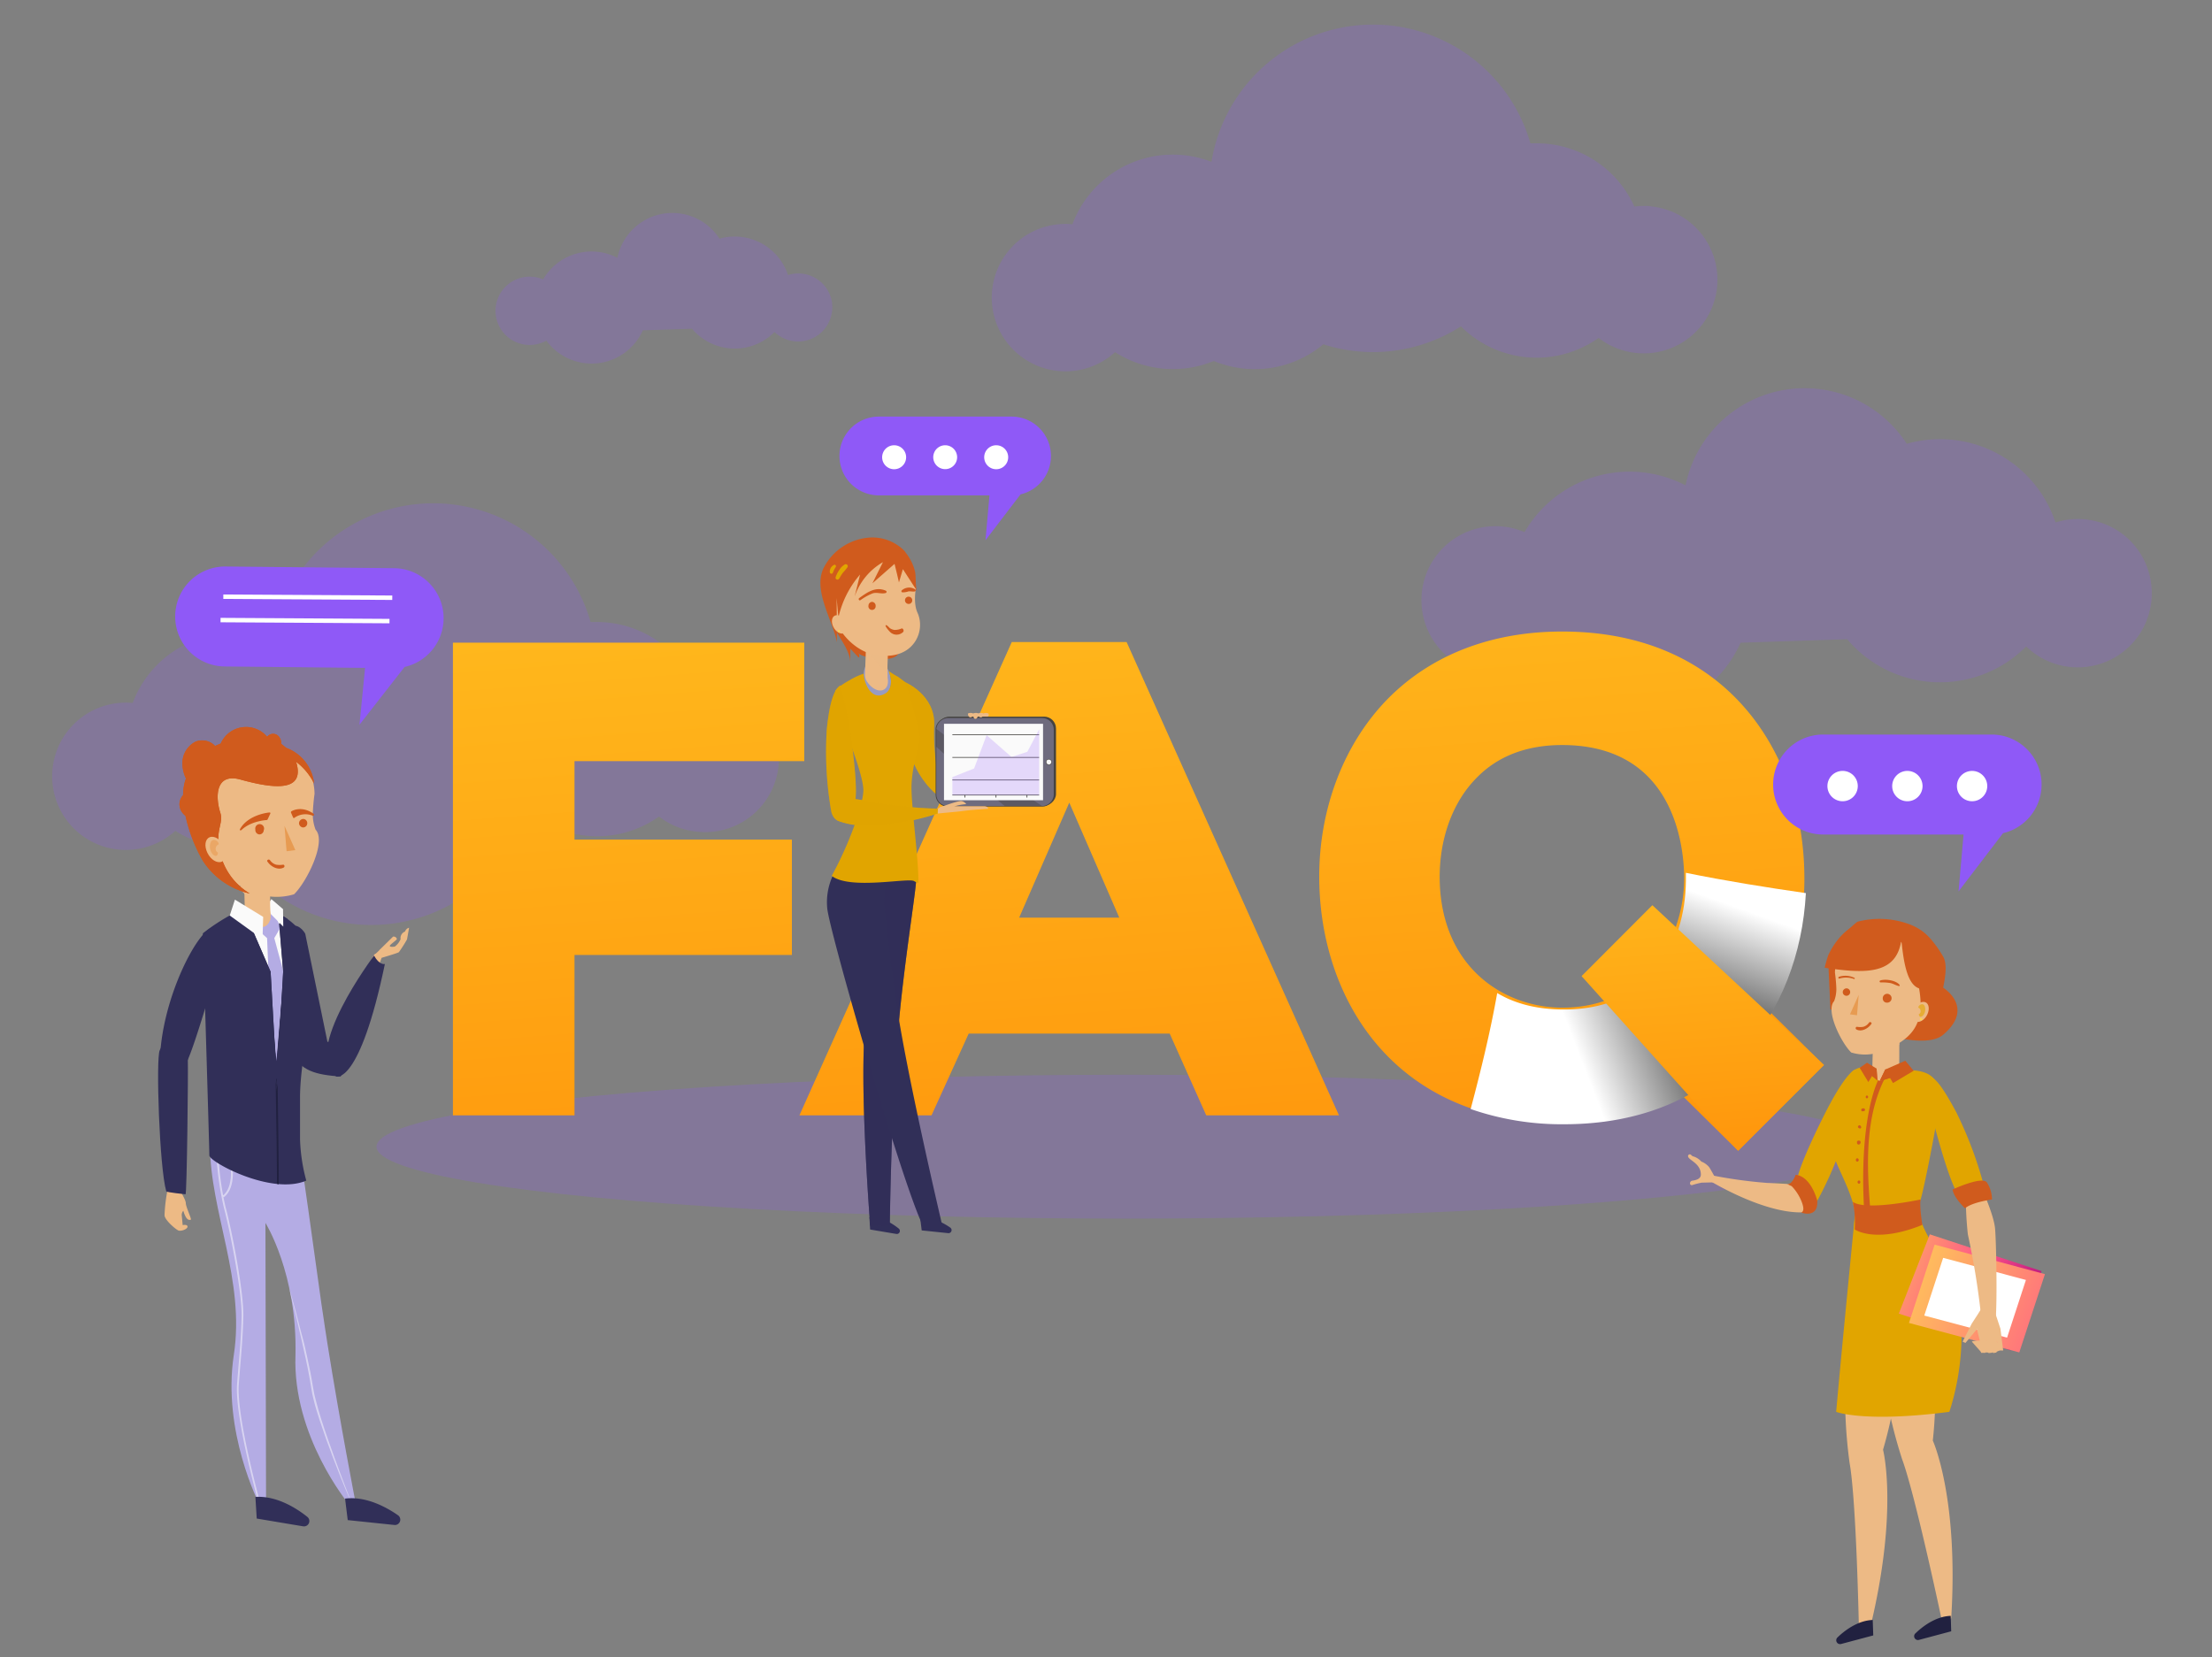 <svg xmlns="http://www.w3.org/2000/svg" xmlns:xlink="http://www.w3.org/1999/xlink" viewBox="0 0 500 374.67"><rect x="0" y="0" width="500" height="374.67" fill="#808080" stroke="none"/><defs><style>.cls-1{isolation:isolate;}.cls-2,.cls-9{fill:#8f59f7;}.cls-2,.cls-36{opacity:0.21;}.cls-3{fill:url(#linear-gradient);}.cls-4{fill:url(#linear-gradient-2);}.cls-5{fill:url(#linear-gradient-3);}.cls-17,.cls-20,.cls-21,.cls-23,.cls-25,.cls-28,.cls-33,.cls-34,.cls-39,.cls-6,.cls-7{mix-blend-mode:multiply;}.cls-6{fill:url(#Degradado_sin_nombre);}.cls-7{fill:url(#Degradado_sin_nombre-2);}.cls-8{fill:url(#linear-gradient-4);}.cls-10,.cls-14{fill:#fff;}.cls-11{fill:none;stroke:#fff;}.cls-11,.cls-37{stroke-miterlimit:10;}.cls-12,.cls-17,.cls-33{fill:#312f58;}.cls-13,.cls-36{fill:#b4ace4;}.cls-14{opacity:0.48;}.cls-15{fill:#212140;}.cls-16,.cls-37{fill:#fafafa;}.cls-18{fill:#3d2c22;}.cls-19,.cls-20,.cls-28,.cls-39{fill:#edba85;}.cls-20,.cls-26,.cls-29,.cls-39{fill-rule:evenodd;}.cls-21,.cls-22,.cls-26{fill:#e79b52;}.cls-21,.cls-34{opacity:0.38;}.cls-23,.cls-24{fill:#d05b1d;}.cls-26,.cls-29{opacity:0.6;}.cls-27,.cls-29,.cls-34{fill:#e1a500;}.cls-30{fill:#ffd452;}.cls-31{fill:url(#Degradado_sin_nombre_3);}.cls-32{fill:url(#Degradado_sin_nombre_3-2);}.cls-33{opacity:0.55;}.cls-35{fill:#454340;}.cls-37{stroke:#454340;stroke-width:0.12px;}.cls-38{fill:#aeb3fb;opacity:0.53;}.cls-39{opacity:0.63;}</style><linearGradient id="linear-gradient" x1="135.94" y1="118.34" x2="152.34" y2="332.72" gradientUnits="userSpaceOnUse"><stop offset="0" stop-color="#ffbd1f"/><stop offset="0.6" stop-color="#ff9e10"/><stop offset="1" stop-color="#ff8705"/></linearGradient><linearGradient id="linear-gradient-2" x1="230.9" y1="111.07" x2="247.31" y2="325.46" xlink:href="#linear-gradient"/><linearGradient id="linear-gradient-3" x1="346.2" y1="102.25" x2="362.6" y2="316.64" xlink:href="#linear-gradient"/><linearGradient id="Degradado_sin_nombre" x1="356.58" y1="237.58" x2="392.58" y2="223.58" gradientUnits="userSpaceOnUse"><stop offset="0" stop-color="#fff"/><stop offset="1"/></linearGradient><linearGradient id="Degradado_sin_nombre-2" x1="393.95" y1="205.57" x2="380.95" y2="241.57" xlink:href="#Degradado_sin_nombre"/><linearGradient id="linear-gradient-4" x1="381.38" y1="184.74" x2="389.13" y2="286.03" xlink:href="#linear-gradient"/><linearGradient id="Degradado_sin_nombre_3" x1="418.12" y1="280.27" x2="463.12" y2="299.93" gradientUnits="userSpaceOnUse"><stop offset="0" stop-color="#ffd452"/><stop offset="0.16" stop-color="#ffb560"/><stop offset="0.52" stop-color="#ff6682"/><stop offset="0.59" stop-color="#ff5589"/><stop offset="1" stop-color="#a3007d"/></linearGradient><linearGradient id="Degradado_sin_nombre_3-2" x1="424.21" y1="283.83" x2="504.21" y2="318.17" xlink:href="#Degradado_sin_nombre_3"/></defs><g class="cls-1"><g id="OBJECTS"><path class="cls-2" d="M373.22,46.64a16.52,16.52,0,0,0-3.79.06,24.21,24.21,0,0,0-22.09-14.3c-.48,0-.95,0-1.41,0a37,37,0,0,0-71.62,1.8c-.18.79-.33,1.59-.46,2.39A24.22,24.22,0,0,0,242.41,50.7a16.66,16.66,0,1,0,9.64,28.91,24.24,24.24,0,0,0,22.31,2,24.58,24.58,0,0,0,5.53,1.55,24.13,24.13,0,0,0,19.23-5.33c.95.3,1.91.58,2.9.81a36.87,36.87,0,0,0,28.21-4.86,24.2,24.2,0,0,0,31.12,2.61,16.65,16.65,0,1,0,11.87-29.72Z"/><path class="cls-2" d="M160.79,154.85a16.51,16.51,0,0,0-3.79.07,24.21,24.21,0,0,0-22.09-14.3c-.47,0-.95,0-1.41,0a37,37,0,0,0-71.61,1.76c-.77.57-1.53,1.17-2.26,1.81A24.2,24.2,0,0,0,30,158.92a16.65,16.65,0,1,0,9.64,28.9,24.08,24.08,0,0,0,12.86,3.81A37,37,0,0,0,108.24,200a36.82,36.82,0,0,0,11-16.74,24.2,24.2,0,0,0,29.73,1.33,16.48,16.48,0,0,0,8.54,3.42,16.66,16.66,0,1,0,3.33-33.15Z"/><path class="cls-2" d="M486.25,132a16.69,16.69,0,0,0-21.63-13.88A27.5,27.5,0,0,0,431,100.33a27.48,27.48,0,0,0-50,9.39,27.46,27.46,0,0,0-36.4,10.58,16.73,16.73,0,1,0,1.58,30,27.48,27.48,0,0,0,47.26-5l24.1-.79A27.46,27.46,0,0,0,458,146.14,16.73,16.73,0,0,0,486.25,132Z"/><path class="cls-2" d="M188.1,68.58a7.72,7.72,0,0,0-8.62-6.7,7.47,7.47,0,0,0-1.36.3,12.67,12.67,0,0,0-11.31-8.68,12.33,12.33,0,0,0-4.18.46,12.67,12.67,0,0,0-23.07,4.33,12.65,12.65,0,0,0-16.79,4.88A7.72,7.72,0,1,0,123.5,77a12.67,12.67,0,0,0,21.8-2.32l11.12-.36a12.66,12.66,0,0,0,18.65.74,7.72,7.72,0,0,0,13-6.51Z"/><ellipse class="cls-2" cx="254.59" cy="259.23" rx="169.49" ry="16.26"/><polygon class="cls-3" points="129.86 172.07 181.8 172.07 181.8 145.29 102.38 145.29 102.38 252.15 129.86 252.15 129.86 215.89 179 215.89 179 189.81 129.86 189.81 129.86 172.07"/><path class="cls-4" d="M228.7,145.15l-48,107h29.86l8.4-18.48H264.4l8.26,18.48h30l-48-107ZM253,207.45H230.37l11.33-26Z"/><path class="cls-5" d="M400,228.66a60.84,60.84,0,0,0,7.85-31.35c-.45-27.15-17.55-54.54-54.75-54.54-15.88,0-29.45,5.21-39.25,15.06-10,10.09-15.74,24.92-15.65,40.7.15,27.52,17.18,55.3,54.9,55.3,10.37,0,19.49-2.07,27.15-6.16l12.62,12.48,19.39-19.38Zm-46.9-60.23c23.73,0,27.18,20,27.56,28.58S378,214.24,372.54,220c-4.9,5.1-11.61,7.8-19.4,7.8-13.1,0-27.36-9.05-27.71-28.9-.15-9.12,2.87-17.51,8.29-23C338.54,170.92,345.08,168.43,353.14,168.43Z"/><path class="cls-6" d="M369.08,224.08c-4,2.58-9.11,4.14-15.54,4.14s-11.32-1.45-15.11-3.72c-1.56,8.82-3.7,17.53-6,26.22a62.69,62.69,0,0,0,21.11,3.44c14.63,0,26.15-4.24,34.76-11C381.59,237.09,375.23,230.68,369.08,224.08Z"/><path class="cls-7" d="M374.32,219.43c6.13,6.57,12.48,12.93,19.16,18.93,9.22-9.79,14-23,14.72-36.45-9.08-1.31-18.13-2.76-27.12-4.59,0,.62,0,1.24,0,1.86C381,206.4,379,213.87,374.32,219.43Z"/><polygon class="cls-8" points="392.91 260.15 412.3 240.77 373.5 204.64 357.5 220.67 392.91 260.15"/><path class="cls-9" d="M450.18,166.06H412.1a11.29,11.29,0,0,0-11.3,11.3h0a11.29,11.29,0,0,0,11.3,11.3h31.74l-1.13,12.86,10.05-13.16a11.3,11.3,0,0,0,8.72-11h0A11.3,11.3,0,0,0,450.18,166.06Z"/><path class="cls-10" d="M419.93,177.71a3.43,3.43,0,1,1-3.43-3.43A3.42,3.42,0,0,1,419.93,177.71Z"/><path class="cls-10" d="M434.57,177.71a3.43,3.43,0,1,1-3.43-3.43A3.43,3.43,0,0,1,434.57,177.71Z"/><circle class="cls-10" cx="445.77" cy="177.71" r="3.43"/><path class="cls-9" d="M89.09,128.45,51,128.07A11.29,11.29,0,0,0,39.6,139.25h0a11.3,11.3,0,0,0,11.18,11.42l31.74.32-1.26,12.84,10.19-13.05a11.3,11.3,0,0,0,8.82-10.91h0A11.3,11.3,0,0,0,89.09,128.45Z"/><line class="cls-11" x1="50.48" y1="134.9" x2="88.67" y2="135.13"/><line class="cls-11" x1="49.85" y1="140.18" x2="88.04" y2="140.41"/><path class="cls-12" d="M66,209.23c-4.37,30.88.18,33.39,11,34.14,0,0,2.68-4.19-3-7.91l-5-24.36S67.92,209,66,209.23"/><g id="LegsType_1"><path class="cls-13" d="M47.46,258.77c0,15.12,8,30.65,5.39,47.54C50.19,323.69,58.6,340,58.6,340h1.54L60,276.46s7.21,11.46,6.79,29.87C66.08,324.68,78.81,340,78.81,340h1.62S76.81,321.39,74,303.67c-.09-.69-.89-5.61-1.36-9-2.74-19.93-3.87-27.56-3.87-27.56S55.31,262.09,47.46,258.77Z"/><path class="cls-14" d="M58.47,340c0-.2-5.46-19.68-4.88-27.14.11-1.45.22-2.77.32-4,.32-3.75.59-7,.7-11.14.14-5.61-2.78-20.24-4-24.67a68.58,68.58,0,0,1-1.68-11.86l.43,0A68,68,0,0,0,51,272.94c1.23,4.44,4.17,19.14,4,24.79-.11,4.17-.38,7.41-.7,11.16-.1,1.26-.21,2.58-.32,4-.58,7.39,4.82,26.79,4.87,27Z"/><path class="cls-14" d="M50.58,270.67l-.26-.35c2.77-2,1.67-7.71,1.66-7.77l.42-.09C52.45,262.71,53.57,268.49,50.58,270.67Z"/><path class="cls-14" d="M65.31,291s.23.78.62,2.15.92,3.32,1.53,5.68c.31,1.18.62,2.46,1,3.81s.67,2.79,1,4.28c.16.74.32,1.5.48,2.27s.33,1.54.46,2.34.27,1.58.41,2.37l.22,1.2c.09.39.19.78.28,1.17.38,1.57.85,3.12,1.32,4.64l.74,2.26q.38,1.11.75,2.19c.51,1.43,1,2.82,1.47,4.13l1.36,3.69c.87,2.28,1.59,4.17,2.09,5.5l.8,2.09-.88-2.06c-.55-1.31-1.34-3.18-2.23-5.44-.45-1.14-.93-2.37-1.43-3.67s-1-2.68-1.53-4.12L73,323.25,72.23,321c-.48-1.53-1-3.08-1.36-4.67-.09-.4-.19-.8-.28-1.2l-.21-1.19c-.13-.8-.27-1.6-.4-2.38s-.29-1.57-.44-2.33L69.07,307l-.95-4.28c-.32-1.36-.6-2.65-.89-3.83Z"/><path class="cls-12" d="M57.73,338.41l.3,4.89,10.44,1.75a1.21,1.21,0,0,0,1-2.13C67.17,341.08,62.63,338.1,57.73,338.41Z"/><path class="cls-12" d="M78,338.79l.6,4.86,10.53,1.1a1.21,1.21,0,0,0,.84-2.19C87.56,340.87,82.84,338.18,78,338.79Z"/></g><path class="cls-12" d="M45.85,211a44.71,44.71,0,0,1,6.55-4.29c3.86-2,9.46-2.16,14.35,2.52,1.22,3.58,3.34,8.36,3.33,15.56,0,7.44-2.31,16.05-2.26,23.62,0,5.15,0,5.46,0,9.21a40.23,40.23,0,0,0,1.41,9.28c-7.83,3.38-21.92-4.22-21.91-5.7S45.85,211,45.85,211Z"/><path class="cls-15" d="M63,267.74l-.42-.11c.11-.63-.17-17.33-.28-23.71h.44C62.74,246.29,63.11,267.15,63,267.74Z"/><polygon class="cls-12" points="66.01 222.72 65.5 224.89 69.21 224.53 69.48 222.2 66.01 222.72"/><path class="cls-16" d="M63.39,207.82l.72,12-1.63,19.22-1.8-19.26-4.35-10.56L51.93,207l4.68-.54S60.73,205.92,63.39,207.82Z"/><polygon class="cls-13" points="60.2 204.79 58.24 210.17 60.37 212.09 60.69 219.81 62.48 239.87 64.11 219.84 62 212.08 63.37 209.74 61.42 204.54 60.2 204.79"/><polygon class="cls-12" points="64.92 207.74 67.04 217.99 65.59 218.49 67.05 218.94 62.48 246.49 64.01 219.64 63.11 208.84 64.11 207.22 64.92 207.74"/><polygon class="cls-12" points="51.93 206.97 55.67 219.72 57.74 219.4 56.33 221.44 62.48 245.32 62.32 240.07 61.17 219.69 56.33 208.5 51.93 206.97"/><polygon class="cls-17" points="66.01 222.72 65.5 224.89 69.21 224.53 69.48 222.2 66.01 222.72"/><polygon class="cls-17" points="64.92 207.74 67.04 217.99 65.59 218.49 67.05 218.94 62.48 246.49 64.01 219.64 63.11 208.84 64.11 207.22 64.92 207.74"/><polygon class="cls-17" points="51.93 206.97 55.67 219.72 57.74 219.4 56.33 221.44 62.48 245.32 62.32 240.07 61.17 219.69 56.33 208.5 51.93 206.97"/><polygon class="cls-16" points="59.96 205.38 64.03 209.48 63.98 205.53 61.34 203.26 59.96 205.38"/><line class="cls-18" x1="68.19" y1="239.8" x2="67.96" y2="237.82"/><line class="cls-18" x1="61.99" y1="238.92" x2="61.64" y2="240.33"/><path class="cls-19" d="M55.62,207.17c2.64,4,6.21,2.7,5.44-1.27L60.68,199l-5.5-.26.16,7.51A1.64,1.64,0,0,0,55.62,207.17Z"/><polygon class="cls-20" points="61.09 208.11 54.01 200.75 55.18 199.8 61.06 199.8 61.06 204.4 61.09 208.11"/><path class="cls-21" d="M67,174.73s3.24,7.08,3.39,8.82C70.41,183.55,69.86,175.94,67,174.73Z"/><path class="cls-19" d="M71.1,179.46a43.77,43.77,0,0,0-.4,4.67,9.67,9.67,0,0,0,.64,3.45c2.53,2.67-2,11.81-4.87,14.59a13.48,13.48,0,0,1-9-.41c-9.09-3.61-12.19-8.52-10.07-18.86S50.7,170.13,57,169.23C61.6,168.56,70.92,170,71.1,179.46Z"/><polygon class="cls-22" points="64.31 186.71 66.76 192.19 64.78 192.44 64.31 186.71"/><path class="cls-23" d="M59.62,187.64a1,1,0,0,1-1,1,1,1,0,0,1-.9-1.11,1,1,0,1,1,1.92.11Z"/><path class="cls-23" d="M69.45,186.14a.94.94,0,0,1-1,.92,1,1,0,0,1-.86-1,1,1,0,0,1,1-.92A.94.94,0,0,1,69.45,186.14Z"/><path class="cls-24" d="M60.91,183.68c-.2,0-4.8.47-6.64,3.73a.23.23,0,0,0,0,.3.23.23,0,0,0,.15,0,.25.25,0,0,0,.16-.06c2.12-2.07,5.67-2.26,5.71-2.26a.26.26,0,0,0,.2-.14l.6-1.29a.24.24,0,0,0,0-.23A.22.22,0,0,0,60.91,183.68Z"/><path class="cls-24" d="M70.93,184c-2.77-2-5-.64-5.06-.58a.25.25,0,0,0-.09.3l.47,1.09a.21.21,0,0,0,.16.13h0a.22.22,0,0,0,.15-.06,4.22,4.22,0,0,1,4.11-.47.22.22,0,0,0,.28-.12A.25.25,0,0,0,70.93,184Z"/><g class="cls-25"><path class="cls-24" d="M60.45,194.77c.71,1.12,2.4,2.07,3.69,1.35.28-.16.19-.66-.16-.64a4.75,4.75,0,0,1-1.55,0,2.54,2.54,0,0,1-1.39-1c-.25-.36-.83-.05-.59.33Z"/></g><path class="cls-24" d="M71,177.14a9.73,9.73,0,0,0-6.34-8.08c-.39-.35-.77-.65-1.09-.89a2.33,2.33,0,0,0-.6-1.73,1.68,1.68,0,0,0-2.58.13,6.25,6.25,0,0,0-10.5,1.53c-.43.16-.85.35-1.26.55a4.05,4.05,0,0,0-4.39-1,5.45,5.45,0,0,0-3,5.18,8.08,8.08,0,0,0,.8,3.19c0,.12-.1.23-.14.34a11.25,11.25,0,0,0-.51,3.39,3.2,3.2,0,0,0-.83,2.05,3.33,3.33,0,0,0,1.36,2.62,35.88,35.88,0,0,0,3.92,10.15A17.13,17.13,0,0,0,56.47,202a14.56,14.56,0,0,1-7.09-11.68c-.23-3.1,1.06-4.57.44-6.51-1.17-3.64-1.17-9.16,4.55-7.57,7.68,2.13,14.2,2.69,12.74-3.38a4.88,4.88,0,0,0-.2-.65A13.75,13.75,0,0,1,71,177.14Z"/><g class="cls-25"><path class="cls-24" d="M71,177.14a9.73,9.73,0,0,0-6.34-8.08c-.39-.35-.77-.65-1.09-.89a2.33,2.33,0,0,0-.6-1.73,1.68,1.68,0,0,0-2.58.13,6.25,6.25,0,0,0-10.5,1.53c-.43.16-.85.35-1.26.55a4.05,4.05,0,0,0-4.39-1,5.45,5.45,0,0,0-3,5.18,8.08,8.08,0,0,0,.8,3.19c0,.12-.1.23-.14.34a11.25,11.25,0,0,0-.51,3.39,3.2,3.2,0,0,0-.83,2.05,3.33,3.33,0,0,0,1.36,2.62,35.88,35.88,0,0,0,3.92,10.15A17.13,17.13,0,0,0,56.47,202a14.56,14.56,0,0,1-7.09-11.68c-.23-3.1,1.06-4.57.44-6.51-1.17-3.64-1.17-9.16,4.55-7.57,7.68,2.13,14.2,2.69,12.74-3.38a4.88,4.88,0,0,0-.2-.65A13.75,13.75,0,0,1,71,177.14Z"/></g><path class="cls-19" d="M50.64,191.27c.76,1.51.53,3.09-.51,3.53s-2.5-.44-3.25-2-.53-3.09.51-3.52S49.89,189.76,50.64,191.27Z"/><path class="cls-26" d="M49.42,190.66a1.24,1.24,0,0,0-.81-.75c-.44-.12-1.09.06-1.16,1.31s.74,2.37,1.41,2.26c.22,0,.35-.33.43-.72a.94.94,0,0,1-.5-1.12,1,1,0,0,1,.63-.75Z"/><path class="cls-24" d="M64.34,173.65a.59.59,0,0,1,.44.64,1.88,1.88,0,0,1-.28.79,3.3,3.3,0,0,1-.51.67,1.86,1.86,0,0,1-.69.51h0a7.13,7.13,0,0,1-4.45.07c-1.46-.36-2.86-.88-4.28-1.26a10.64,10.64,0,0,0-4.38-.27,5.31,5.31,0,0,0-2,.79,3.42,3.42,0,0,0-1.3,1.75,3.46,3.46,0,0,1,1.23-1.84,5,5,0,0,1,2.07-.88,10.23,10.23,0,0,1,4.47.2c1.45.36,2.85.9,4.28,1.26a7.12,7.12,0,0,0,4.33,0h0a1.9,1.9,0,0,0,.66-.45,3.49,3.49,0,0,0,.52-.62,1.76,1.76,0,0,0,.31-.75A.58.58,0,0,0,64.34,173.65Z"/><path class="cls-24" d="M63.19,172.5a2,2,0,0,1-.87,1.31,3.94,3.94,0,0,1-1.5.58A5.21,5.21,0,0,1,57.7,174a6.68,6.68,0,0,0,1.54.24,6.53,6.53,0,0,0,1.53-.09,4.18,4.18,0,0,0,1.43-.49A2.24,2.24,0,0,0,63.19,172.5Z"/><path class="cls-24" d="M62.7,172a3.67,3.67,0,0,1-4.59.57A5.18,5.18,0,0,0,62.7,172Z"/><path class="cls-24" d="M45.73,179.3a2.48,2.48,0,0,0,0,1.74,6,6,0,0,0,.85,1.54c.68,1,1.56,1.83,2.18,2.87-.39-.46-.82-.88-1.23-1.32a15.63,15.63,0,0,1-1.17-1.39,5.29,5.29,0,0,1-.83-1.64A2.3,2.3,0,0,1,45.73,179.3Z"/><path class="cls-19" d="M89.2,214.23s-1.06-.12-1.09-.38,1.5-1.28,1.6-1.55a.73.73,0,0,0-.87-.55l-3.17,3.12Z"/><path class="cls-19" d="M85,216.86a.41.41,0,0,0,.16,0c.63-.18,4.71-1.37,5-1.6A32.63,32.63,0,0,0,92,212.38l.47-2.64a1.31,1.31,0,0,0-.92.86,1.57,1.57,0,0,0-1,1.72A4,4,0,0,1,89.23,214s-3,.33-3.56.9L84.5,216a.5.5,0,0,0-.14.31h0a.46.46,0,0,0,.44.5Z"/><path class="cls-19" d="M85.93,216.05a.54.54,0,0,1,.31.53l-.67,1.87c-.61,6.34-2.36,17.54-7.21,21.38a1.92,1.92,0,0,1-1.58.38,1.9,1.9,0,0,1-1.52-1.64c-.35-2.82,1.37-7.74,5.1-14.63,1.56-2.88,3.2-6.21,3.2-6.21.12-.25,1.09-2.23,1.34-2.12Z"/><path class="cls-12" d="M87,217.93s-1.22.36-2.45-1.9c0,0-16.51,21.88-8.54,27.34C76,243.37,81.27,245.37,87,217.93Z"/><polygon class="cls-16" points="59.49 207.28 59.34 212.32 51.93 206.97 53.1 203.38 59.49 207.28"/><path class="cls-19" d="M37.92,268.61h0l1.56-.82,1.1,1.19S42,271.2,42,272s1.35,3.65,1.15,3.72-1,.47-1.71-2a1.41,1.41,0,0,0-.35,1.14c.08.72.2,2.1.2,2.1s1.08-.23,1.1.34-1.45,1.11-2.05.88-3.06-2.32-3.15-3.41a35.63,35.63,0,0,1,.75-6.08Z"/><path class="cls-12" d="M40,241.88a3,3,0,0,1-3.82-3c.62-13.28,8.12-27.91,11.72-29.2l.33-.09a1.36,1.36,0,0,1,1.48.66c1.31,2.14-.82,9.65-1.8,12.78-1.5,4.77-3.94,13.11-5.55,16.78A4.24,4.24,0,0,1,40,241.88Z"/><path class="cls-12" d="M37.58,269.32c-1.55-5.35-2.36-30-1.48-31.88,2.69-5.75,6.28-.39,6.35,1.63.12,3.53-.21,30.93-.51,30.92C41.94,270,37.65,269.56,37.58,269.32Z"/><path class="cls-24" d="M439.24,233.92c-5.07,4.32-22.49-3.19-22.49-3.19l-3-2.61-.53-11.43a25.29,25.29,0,0,1,1.45-2.49c.11-.17.22-.35.35-.53a26.2,26.2,0,0,1,2.66-3.34c.16-.16.32-.33.49-.49a16.78,16.78,0,0,1,1.67-1.46,19.58,19.58,0,0,1,11.57.5c.28.1.56.21.83.33a12.66,12.66,0,0,1,2.42,1.4,13.2,13.2,0,0,1,2,1.95c.12.15.24.31.37.46a26,26,0,0,1,1.89,2.72l.33.55c1.21,2.09,0,6.54,0,7C439.24,223.31,446.5,227.74,439.24,233.92Z"/><path class="cls-27" d="M419.25,241.84c1.2,1.38.33,4.72-1.1,11.09a84.56,84.56,0,0,1-7.37,18.53c-2,3.35-6,1.64-4.6-4.79.94-4.32,6-14.4,7.41-17C417.53,242.33,419.25,241.84,419.25,241.84Z"/><path class="cls-19" d="M408.54,268.07s-2.23-.36-9.16-.65a106,106,0,0,1-13.06-1.84l-.26,1.11s14.1,8.78,23.28,7.21A9.92,9.92,0,0,0,408.54,268.07Z"/><path class="cls-19" d="M387.86,267.07a.42.42,0,0,1-.35.23c-.68,0-2.57.07-2.82.06a15.74,15.74,0,0,0-2.16.55.4.4,0,0,1-.52-.46.61.61,0,0,1,.52-.53c.75-.11,1.93-.36,1.93-1.37,0-2.73-3.08-3.3-2.89-4.28h0a.4.4,0,0,1,.67-.19l.26.24a.51.51,0,0,0,.18.09,3.92,3.92,0,0,1,1.82,1.11.41.41,0,0,0,.13.1,4.38,4.38,0,0,1,1.66,1.18c.27.33,1.29,2.22,1.61,2.82a.43.43,0,0,1,0,.37Z"/><line class="cls-19" x1="422.64" y1="366.93" x2="420.73" y2="366.97"/><path class="cls-19" d="M429.35,226.71c0,.19-.05,16.56-.05,16.56s-2.79,2.5-4.57,2.4-1.52-2.6-1.52-2.6l.26-10.15Z"/><path class="cls-28" d="M423.47,232.92l5.88-6.21c0,.1,0,5-.05,9.48-2.05,1.62-4.06,3.35-6,5.13Z"/><path class="cls-27" d="M434.14,271.17c.82-2.75,3.17-14.77,3.63-18a36.54,36.54,0,0,0,0-7.65c-.52-4.28-7.57-3.59-7.65-3.44l-.92-.15a17.92,17.92,0,0,1-4.22,2.47c-.09,0-.38-.17-.47-.16a13.17,13.17,0,0,1-1.13-2.17c-.18-.46-.46-.76-.46-1.15,0,0-4,.17-4.72,2-4.29,10.59-5.49,9-5.83,13-.21,2.43,2.12,4.45,2.38,5.92s4.83,9.55,4.51,13.14c-.44,4.88-1.06,13,4.46,13,8.81,0,11-6.15,9.55-9.33C432.77,277.58,433.31,273.91,434.14,271.17Z"/><path class="cls-24" d="M424.5,244.24h0c.09,0,.38.18.47.16a9.67,9.67,0,0,0,1-.47C419.6,256.73,423.14,273.2,424,288h-.85C420.29,273.16,420.31,253.86,424.5,244.24Z"/><path class="cls-27" d="M435,243c1.81.25,3,.63,7.21,8.47A89.58,89.58,0,0,1,449,270.25c.71,3.85-3.4,5.21-6.62-.53-2.16-3.85-5-14.77-5.76-17.66S435,243,435,243Z"/><polygon class="cls-24" points="421.99 241.78 424.18 241.58 424.37 244.25 422.87 242.99 421.99 241.78"/><polygon class="cls-24" points="427.2 241.73 426.14 241.79 424.88 244.41 427.82 243.49 427.2 241.73"/><polygon class="cls-23" points="421.99 241.78 424.18 241.58 424.37 244.25 422.87 242.99 421.99 241.78"/><polygon class="cls-23" points="427.2 241.73 426.14 241.79 424.88 244.41 427.82 243.49 427.2 241.73"/><line class="cls-24" x1="424.18" y1="241.58" x2="424.37" y2="244.25"/><line class="cls-24" x1="424.88" y1="244.41" x2="427.82" y2="243.49"/><polygon class="cls-24" points="424.18 241.58 422.32 244.62 420.36 241.41 422.02 240.25 424.18 241.58"/><polygon class="cls-24" points="430.67 239.8 432.56 242.07 427.89 244.85 426.14 241.79 430.67 239.8"/><path class="cls-19" d="M414.77,219.89a35.7,35.7,0,0,1,.32,3.71,7.76,7.76,0,0,1-.51,2.74c-2,2.13,1.61,9.39,3.87,11.6a10.75,10.75,0,0,0,7.18-.34c7.22-2.86,9.68-6.76,8-15S431,212.48,426,211.76C422.32,211.24,414.92,212.35,414.77,219.89Z"/><path class="cls-19" d="M437.4,312.48l-11.23,2a110.93,110.93,0,0,0,3.78,15.4c3,8.08,9.15,37.24,9.15,37.24l1.95-1.26c1.71-27.42-4.16-40.19-4.16-40.19A93.5,93.5,0,0,0,437.4,312.48Z"/><path class="cls-19" d="M428.48,314.85H417.07a111.14,111.14,0,0,0,1,15.82c1.54,8.48,2.11,37.21,2.11,37.21l2.55.15c6.46-26.69,2.91-40.29,2.91-40.29A95.83,95.83,0,0,0,428.48,314.85Z"/><path class="cls-27" d="M419.26,275s-3.18,32.28-4.21,44.18c0,0,6.31,2.49,25.57,0,0,0,7.7-21.43-2.65-36.34a27.93,27.93,0,0,1-4.18-8Z"/><path class="cls-24" d="M435.34,222.42a5.48,5.48,0,0,1,0,.7c0,.13,0,.26,0,.39-4.13.83-5-5.83-5.51-10.52,0-.18,0-.35-.05-.52-1.07,8-8.32,7.64-17.33,6.31a28.43,28.43,0,0,1,.81-2.84c2.51-5.32,7.37-9.31,13.4-7.49,1.31.4,2.67.76,3.95,1.23C435,211.32,435.4,218.52,435.34,222.42Z"/><path class="cls-24" d="M434.53,276.91s-.7-4.2-.39-5.74c0,0-12.42,2.66-15.32.53a24.22,24.22,0,0,1,.43,6.24S423.85,281.23,434.53,276.91Z"/><path class="cls-24" d="M422,248.31a.33.33,0,0,0,0-.65.33.33,0,0,0,0,.65Z"/><path class="cls-24" d="M421,251.2a.93.93,0,0,0,.33,0,.32.32,0,0,0,0-.62.75.75,0,0,0-.33,0,.35.35,0,0,0,0,.69Z"/><path class="cls-24" d="M420.13,255l.15.09a.29.29,0,0,0,.4-.38l-.09-.15c-.29-.47-.92.17-.46.44Z"/><path class="cls-24" d="M420.56,258.47l0-.12c.18-.66-1-.66-.79,0l0,.12a.38.38,0,0,0,.73,0Z"/><path class="cls-24" d="M419.82,262.62a.39.39,0,0,0,0-.77.39.39,0,0,0,0,.77Z"/><path class="cls-24" d="M420.2,267.61a.38.38,0,0,0,0-.75.38.38,0,0,0,0,.75Z"/><path class="cls-19" d="M432.64,228.14c-.6,1.2-.41,2.45.41,2.8s2-.35,2.58-1.55.42-2.46-.41-2.81S433.24,226.93,432.64,228.14Z"/><path class="cls-29" d="M433.62,227.65a1,1,0,0,1,.64-.59c.35-.1.86,0,.92,1s-.59,1.89-1.13,1.8c-.16,0-.27-.26-.34-.57a.73.73,0,0,0,.4-.89.8.8,0,0,0-.5-.6A1.41,1.41,0,0,1,433.62,227.65Z"/><path class="cls-30" d="M434.24,230.68a.28.28,0,0,0,0-.56.28.28,0,0,0,0,.56Z"/><polygon class="cls-31" points="461.48 287.36 454.48 305.28 429.21 296.97 436.21 279.05 461.48 287.36"/><polygon class="cls-32" points="462.24 288.04 456.44 305.74 431.5 299.08 437.3 281.38 462.24 288.04"/><polygon class="cls-10" points="457.94 289.36 453.68 302.4 434.96 297.41 439.23 284.36 457.94 289.36"/><path class="cls-19" d="M445.73,303.32l2,2.26s3.42.75,4.51-.57-1.81-1.9-1.81-1.9S445.79,302.92,445.73,303.32Z"/><path class="cls-19" d="M448.38,294.89c0,.28-2.69,4.35-2.69,4.35l-2.06,4.07.64.29,2.6-3.12.62,2.54.3,2.82,1,0L449,303l.48,2.9.8-.09.15-2.68.09,2.76.77-.12.09-2.6.42,2.13,1,0-.62-4.91-1.85-5.58Z"/><path class="cls-19" d="M447.72,296.71c1.23.4,2.38,2,3.37,1.67.4-4.37.12-18.65-.15-20.87-.36-2.93-2.59-7.92-2.59-7.92l-4,.77a81.16,81.16,0,0,0,.46,8.68A173.3,173.3,0,0,1,447.72,296.71Z"/><path class="cls-24" d="M410.78,271.46s-1.33-5.49-4.89-5.88c0,0-.82,2.42-2,2.07l1.11.51a10.72,10.72,0,0,1,2.34,3.77c.35,1,.47,1.94-.19,2.19C407.11,274.12,411,275.6,410.78,271.46Z"/><path class="cls-24" d="M450.27,271.17s-4.54.61-6.1,2c0,0-2.55-2.38-2.81-4.26,0,0,6.55-3.05,7.73-1.63A7.17,7.17,0,0,1,450.27,271.17Z"/><polygon class="cls-22" points="420.14 224.91 418.17 229.31 419.76 229.52 420.14 224.91"/><path class="cls-23" d="M425.58,225.76a.92.92,0,0,0,.94.91,1,1,0,1,0-.94-.91Z"/><path class="cls-23" d="M416.54,224.38a.84.84,0,1,0,.78-.94A.86.86,0,0,0,416.54,224.38Z"/><g class="cls-25"><path class="cls-24" d="M423,231.47c-.65,1-2.21,1.91-3.39,1.25-.26-.15-.17-.61.14-.59a4.29,4.29,0,0,0,1.43,0,2.3,2.3,0,0,0,1.28-.93c.23-.33.76,0,.54.3Z"/></g><path class="cls-24" d="M429.38,222.64c-.83-1-3.08-1.37-4.31-1a.23.23,0,0,0,.06.46,11.1,11.1,0,0,1,2.22.15c.66.16,1.24.54,1.9.67a.14.14,0,0,0,.13-.23Z"/><path class="cls-24" d="M419.19,221.07a4.67,4.67,0,0,0-3.5-.25c-.24.09-.16.47.1.4a5.29,5.29,0,0,1,3.29.1c.14.06.25-.19.11-.25Z"/><path class="cls-15" d="M440.94,365.3l.11,3.49-7.28,1.94a.86.86,0,0,1-.83-1.45C434.43,367.83,437.44,365.42,440.94,365.3Z"/><path class="cls-15" d="M423.31,366.23l.12,3.49-7.28,1.94a.87.87,0,0,1-.84-1.45C416.8,368.76,419.82,366.35,423.31,366.23Z"/><path class="cls-24" d="M194.19,148a27.84,27.84,0,0,0-1.81-4.16,1.32,1.32,0,0,0,.13-.38,3.28,3.28,0,0,0-.11-1.32,59.45,59.45,0,0,0-3.29-11.61c-.27-.62-.85-1.35-1.47-1.08a1.3,1.3,0,0,0-.48.48,6.11,6.11,0,0,0-.95,4,25.92,25.92,0,0,0,2.57,8.27c1.05,2.2,3.43,5,3.38,7.56l.06-3.11,1.87,2C194.31,148.55,194.27,148.23,194.19,148Z"/><path class="cls-24" d="M190.44,142.92c1.05,2,2.24,4.21,4.31,5.21a11,11,0,0,0,3.68.79c1.68.16,3.66.19,4.68-1.14a4.7,4.7,0,0,0,.75-2.07,34.58,34.58,0,0,0,.51-5.28,9.29,9.29,0,0,0-.37-3.24,9,9,0,0,0-2.6-3.46,27.88,27.88,0,0,0-4.79-3.5,11,11,0,0,0-4.35-1.61,5,5,0,0,0-4.25,1.5,3.26,3.26,0,0,0-.06,4.25"/><path class="cls-12" d="M196.52,275.18l.16,2.78,5.93,1a.69.69,0,0,0,.55-1.21C201.87,276.7,199.3,275,196.52,275.18Z"/><path class="cls-12" d="M208,275.4l.34,2.76,6,.62a.69.69,0,0,0,.48-1.24C213.45,276.58,210.77,275.05,208,275.4Z"/><polygon class="cls-19" points="223.25 161.42 223.07 163.05 219.48 162.77 219.38 161.3 219.96 161.33 221.12 161.33 222.28 161.33 223.25 161.42"/><path class="cls-12" d="M207.11,198.51c0,3-3.16,21.26-4.37,37.91-1.37,18.74-1.61,40.71-1.61,40.71l-4.43-.07s-3.06-38.45-.56-48.71A150.43,150.43,0,0,1,200,196l6.53-2.33Z"/><path class="cls-33" d="M207.11,198.51c0,3-3.16,21.26-4.37,37.91-1.37,18.74-1.61,40.71-1.61,40.71l-4.43-.07s-3.06-38.45-.56-48.71A150.43,150.43,0,0,1,200,196l6.53-2.33Z"/><path class="cls-12" d="M188.39,197.66a14.33,14.33,0,0,0-1.41,7.59c.31,4.61,16.58,61.16,21.5,71.56,2.33,0,4.49.14,4.49.14s-7.55-32-10.15-48.87c-1.83-11.89-2.67-22.48-3-24.07.49-5.47,1.17-9.64,1.17-9.64Z"/><path class="cls-27" d="M204.61,154.23s6.91,2.88,6.55,9.85,1.62,16.31,1.62,16.31S201.94,174.18,204.61,154.23Z"/><path class="cls-34" d="M204.61,154.23s6.91,2.88,6.55,9.85,1.62,16.31,1.62,16.31S201.94,174.18,204.61,154.23Z"/><rect class="cls-35" x="215.18" y="158.67" width="20.17" height="26.86" rx="2.68" transform="translate(53.17 397.36) rotate(-90)"/><rect class="cls-35" x="214.84" y="158.84" width="20.17" height="26.86" rx="2.68" transform="translate(52.65 397.19) rotate(-90)"/><rect class="cls-36" x="214.96" y="159" width="19.93" height="26.54" rx="2.65" transform="translate(52.65 397.19) rotate(-90)"/><path class="cls-36" d="M211.65,168.83v10.76a2.65,2.65,0,0,0,2.65,2.64h12.82C221.86,177.88,216.67,173.46,211.65,168.83Z"/><path class="cls-36" d="M211.66,164.78q2.67,2.07,5.37,4.13c6.05,4.61,12.22,9.08,18.54,13.32a2.64,2.64,0,0,0,2.62-2.64V165a2.65,2.65,0,0,0-2.64-2.65H214.3A2.65,2.65,0,0,0,211.66,164.78Z"/><rect class="cls-16" x="215.94" y="161.07" width="17.28" height="22.39" transform="translate(52.31 396.85) rotate(-90)"/><path class="cls-37" d="M236.64,171.82a.63.63,0,1,1,0,.89A.62.62,0,0,1,236.64,171.82Z"/><rect class="cls-35" x="215.27" y="176.26" width="19.61" height="0.16"/><rect class="cls-35" x="215.27" y="171.15" width="19.61" height="0.16"/><rect class="cls-35" x="215.27" y="166.04" width="19.61" height="0.16"/><rect class="cls-35" x="215.27" y="179.66" width="19.61" height="0.16"/><polygon class="cls-2" points="215.27 175.68 220.19 173.73 223.01 166.2 228.64 171.13 232.22 169.96 234.89 164.88 234.89 179.74 215.27 179.74 215.27 175.68"/><rect class="cls-35" x="218.04" y="179.74" width="0.17" height="0.56"/><rect class="cls-35" x="225.05" y="179.74" width="0.17" height="0.56"/><rect class="cls-35" x="232.05" y="179.74" width="0.17" height="0.56"/><path class="cls-27" d="M190,154.94c-1.47.87-2.48,3.85-3.1,9.9a78.67,78.67,0,0,0,1,18.56c.8,3.56,4.82,3.23,5.49-2.87.45-4.09-1.1-14.49-1.5-17.24S190,154.94,190,154.94Z"/><path class="cls-24" d="M198.82,187.6a19.46,19.46,0,0,1-5.42-1.76l.18-.37a19.48,19.48,0,0,0,5.27,1.72Z"/><path class="cls-19" d="M218.79,161.33s0,.84.58.84.59-.84.59-.84a.93.93,0,0,0-.59-.15A.91.91,0,0,0,218.79,161.33Z"/><path class="cls-19" d="M220,161.33s-.11,1.18.47,1.18.69-1.18.69-1.18a.89.89,0,0,0-.57-.15A1,1,0,0,0,220,161.33Z"/><path class="cls-19" d="M221.12,161.33s0,.84.58.84.58-.84.58-.84-.09-.15-.53-.15A1.07,1.07,0,0,0,221.12,161.33Z"/><path class="cls-19" d="M222.28,161.33s.25.68.83.68.33-.68.33-.68a1.2,1.2,0,0,0-1.16,0Z"/><path class="cls-38" d="M201.19,152.59c.62,2.28-.18,4.48-1.78,4.91s-3.4-1.06-4-3.35.18-4.48,1.78-4.91S200.58,150.31,201.19,152.59Z"/><path class="cls-19" d="M196,154.12c2.13,3.1,5.23,2.37,4.64-.85l-.09-6.51-4.8-.5-.23,6.19A2.83,2.83,0,0,0,196,154.12Z"/><path class="cls-39" d="M200.51,152.32l-4.85-5.38.06-.9,5.14.31-.28,4.64C200.56,151.41,200.51,152.32,200.51,152.32Z"/><path class="cls-19" d="M207.39,138.52c-1-2.2-.37-5.43-.37-5.43-.12-3.29-3-7.18-6.45-7.89a8.51,8.51,0,0,0-2.83-.43c-4.17.1-10.16,2.68-10,6.34l1.06,8.79c1.15,4,5.74,8.07,9.7,8.15a6.93,6.93,0,0,0,1.69.2l.15,0,.2,0C206.92,148.11,209.15,142.35,207.39,138.52Z"/><polygon class="cls-28" points="202.9 136.24 204.71 140.28 203.25 140.46 202.9 136.24"/><path class="cls-23" d="M197.93,137a.82.82,0,1,1-1.62-.1.84.84,0,0,1,.86-.83A.86.86,0,0,1,197.93,137Z"/><path class="cls-23" d="M206.2,135.76a.79.79,0,0,1-.82.77.82.82,0,1,1,.82-.77Z"/><g class="cls-25"><path class="cls-24" d="M203.79,142.08a3.78,3.78,0,0,1-1.59.33,2.45,2.45,0,0,1-1-.36c-.19-.12-.77-.89-1-.69s.9,1.45,1.09,1.6a2.1,2.1,0,0,0,2.87-.1C204.39,142.59,204.14,142,203.79,142.08Z"/></g><path class="cls-24" d="M194.5,135.68a12.18,12.18,0,0,1,2.82-1.56c1-.26,1.92.21,2.89-.06a.28.28,0,0,0,0-.53c-2.31-1-4.19.39-6,1.68-.27.2,0,.66.26.47Z"/><path class="cls-24" d="M206.86,133.23a2.51,2.51,0,0,0-3.07.28.27.27,0,0,0,.16.4,3.68,3.68,0,0,0,1.38-.21c.49-.07,1,.1,1.46,0,.25,0,.24-.36.07-.48Z"/><path class="cls-27" d="M207.85,167.2c.25-2.46-3.24-13-3.24-13L203,153a15.48,15.48,0,0,1-2.16-1.35,7,7,0,0,1,.44,1.49c.27,1.07.11,2.82-1.06,3.57-3.13,2-4.94-2.19-5-4.41a16,16,0,0,0-3.25,1.51c-2,1.12-3.23,2.15-3.18,2.52l3,10.74s3.43,8.51,3.36,11.69S192,190.75,188,198c4,3.2,17.11.43,18.59,1.17a3.4,3.4,0,0,0,1,.43c.1-5.57-1.74-17.91-1.54-22.32S207.6,169.66,207.85,167.2Z"/><path class="cls-27" d="M191.29,180.39s2.1.14,8.46,1.35a98.47,98.47,0,0,0,12.24,1.1v1.07s-14.66,5-22.66,1.6A9.23,9.23,0,0,1,191.29,180.39Z"/><path class="cls-34" d="M199.75,181.74c-3-.57-5.05-.9-6.38-1.09a.5.5,0,0,0,0-.12c.45-4.09-1.1-14.49-1.5-17.24s-1.9-8.35-1.9-8.35c-1.47.87-2.48,3.85-3.1,9.9a78.67,78.67,0,0,0,1,18.56,2.89,2.89,0,0,0,1.43,2.1h0l.14,0c8,3.24,22.5-1.66,22.5-1.66v-1.07A98.47,98.47,0,0,1,199.75,181.74Z"/><path class="cls-19" d="M212,182.84s.44-.58,1.91-.58h8.46c1,0,1,.58,1,.58s-4.71.32-5,.41-6.4.66-6.4.66Z"/><path class="cls-19" d="M212.4,182.55s4.31-1.65,5-1.44a1.61,1.61,0,0,1,1,.68s-3.26.25-2.84,1C214.52,183.47,212.4,182.55,212.4,182.55Z"/><path class="cls-24" d="M204.4,124.5a10.15,10.15,0,0,0-8.23-2.94,12.65,12.65,0,0,0-9.8,6.47c-2.87,5.06,1.76,11.91,2.82,17.15l-.08-10c.13,1.48.27,3,.4,4.45a22.2,22.2,0,0,1,4.9-9.74c-.41,1.68-.83,3.36-1.24,5a14.28,14.28,0,0,1,6.41-7.8l-2.38,4.78,5-4.39c.35,1.4.69,2.79,1,4.19l.89-3,3.21,4.95c-.42-.66-.21-3.53-.5-4.56a11.31,11.31,0,0,0-2.1-4.15C204.65,124.78,204.52,124.64,204.4,124.5Z"/><path class="cls-19" d="M191.1,140.58c.55,1.1.38,2.25-.37,2.57s-1.82-.32-2.36-1.42-.39-2.25.37-2.57S190.55,139.48,191.1,140.58Z"/><path class="cls-20" d="M190.21,140.14a.9.9,0,0,0-.59-.55c-.31-.08-.79,0-.84,1s.54,1.72,1,1.64c.15,0,.25-.24.31-.52a.66.66,0,0,1-.36-.81.71.71,0,0,1,.46-.55C190.21,140.2,190.21,140.14,190.21,140.14Z"/><path class="cls-30" d="M189.64,142.92a.26.26,0,0,0,0-.52.26.26,0,0,0,0,.52Z"/><path class="cls-27" d="M189.7,130.81a10.35,10.35,0,0,1,.87-1.38,11.87,11.87,0,0,0,1-1.21.45.45,0,0,0-.6-.62,3.54,3.54,0,0,0-1.26,1.26,6.18,6.18,0,0,0-.82,1.62.42.42,0,0,0,.77.33Z"/><path class="cls-27" d="M188.28,129.45a4.83,4.83,0,0,1,.65-1.28c.11-.23-.07-.58-.36-.48a1.69,1.69,0,0,0-1,1.67c0,.38.61.49.69.09Z"/><path class="cls-9" d="M228.66,94.18h-30a8.9,8.9,0,0,0-8.91,8.9h0a8.91,8.91,0,0,0,8.91,8.91h25l-.9,10.14,7.93-10.37a8.92,8.92,0,0,0,6.87-8.68h0A8.9,8.9,0,0,0,228.66,94.18Z"/><path class="cls-10" d="M204.82,103.36a2.71,2.71,0,1,1-2.71-2.7A2.71,2.71,0,0,1,204.82,103.36Z"/><path class="cls-10" d="M216.35,103.36a2.7,2.7,0,1,1-2.7-2.7A2.71,2.71,0,0,1,216.35,103.36Z"/><path class="cls-10" d="M227.89,103.36a2.71,2.71,0,1,1-2.7-2.7A2.71,2.71,0,0,1,227.89,103.36Z"/></g></g></svg>